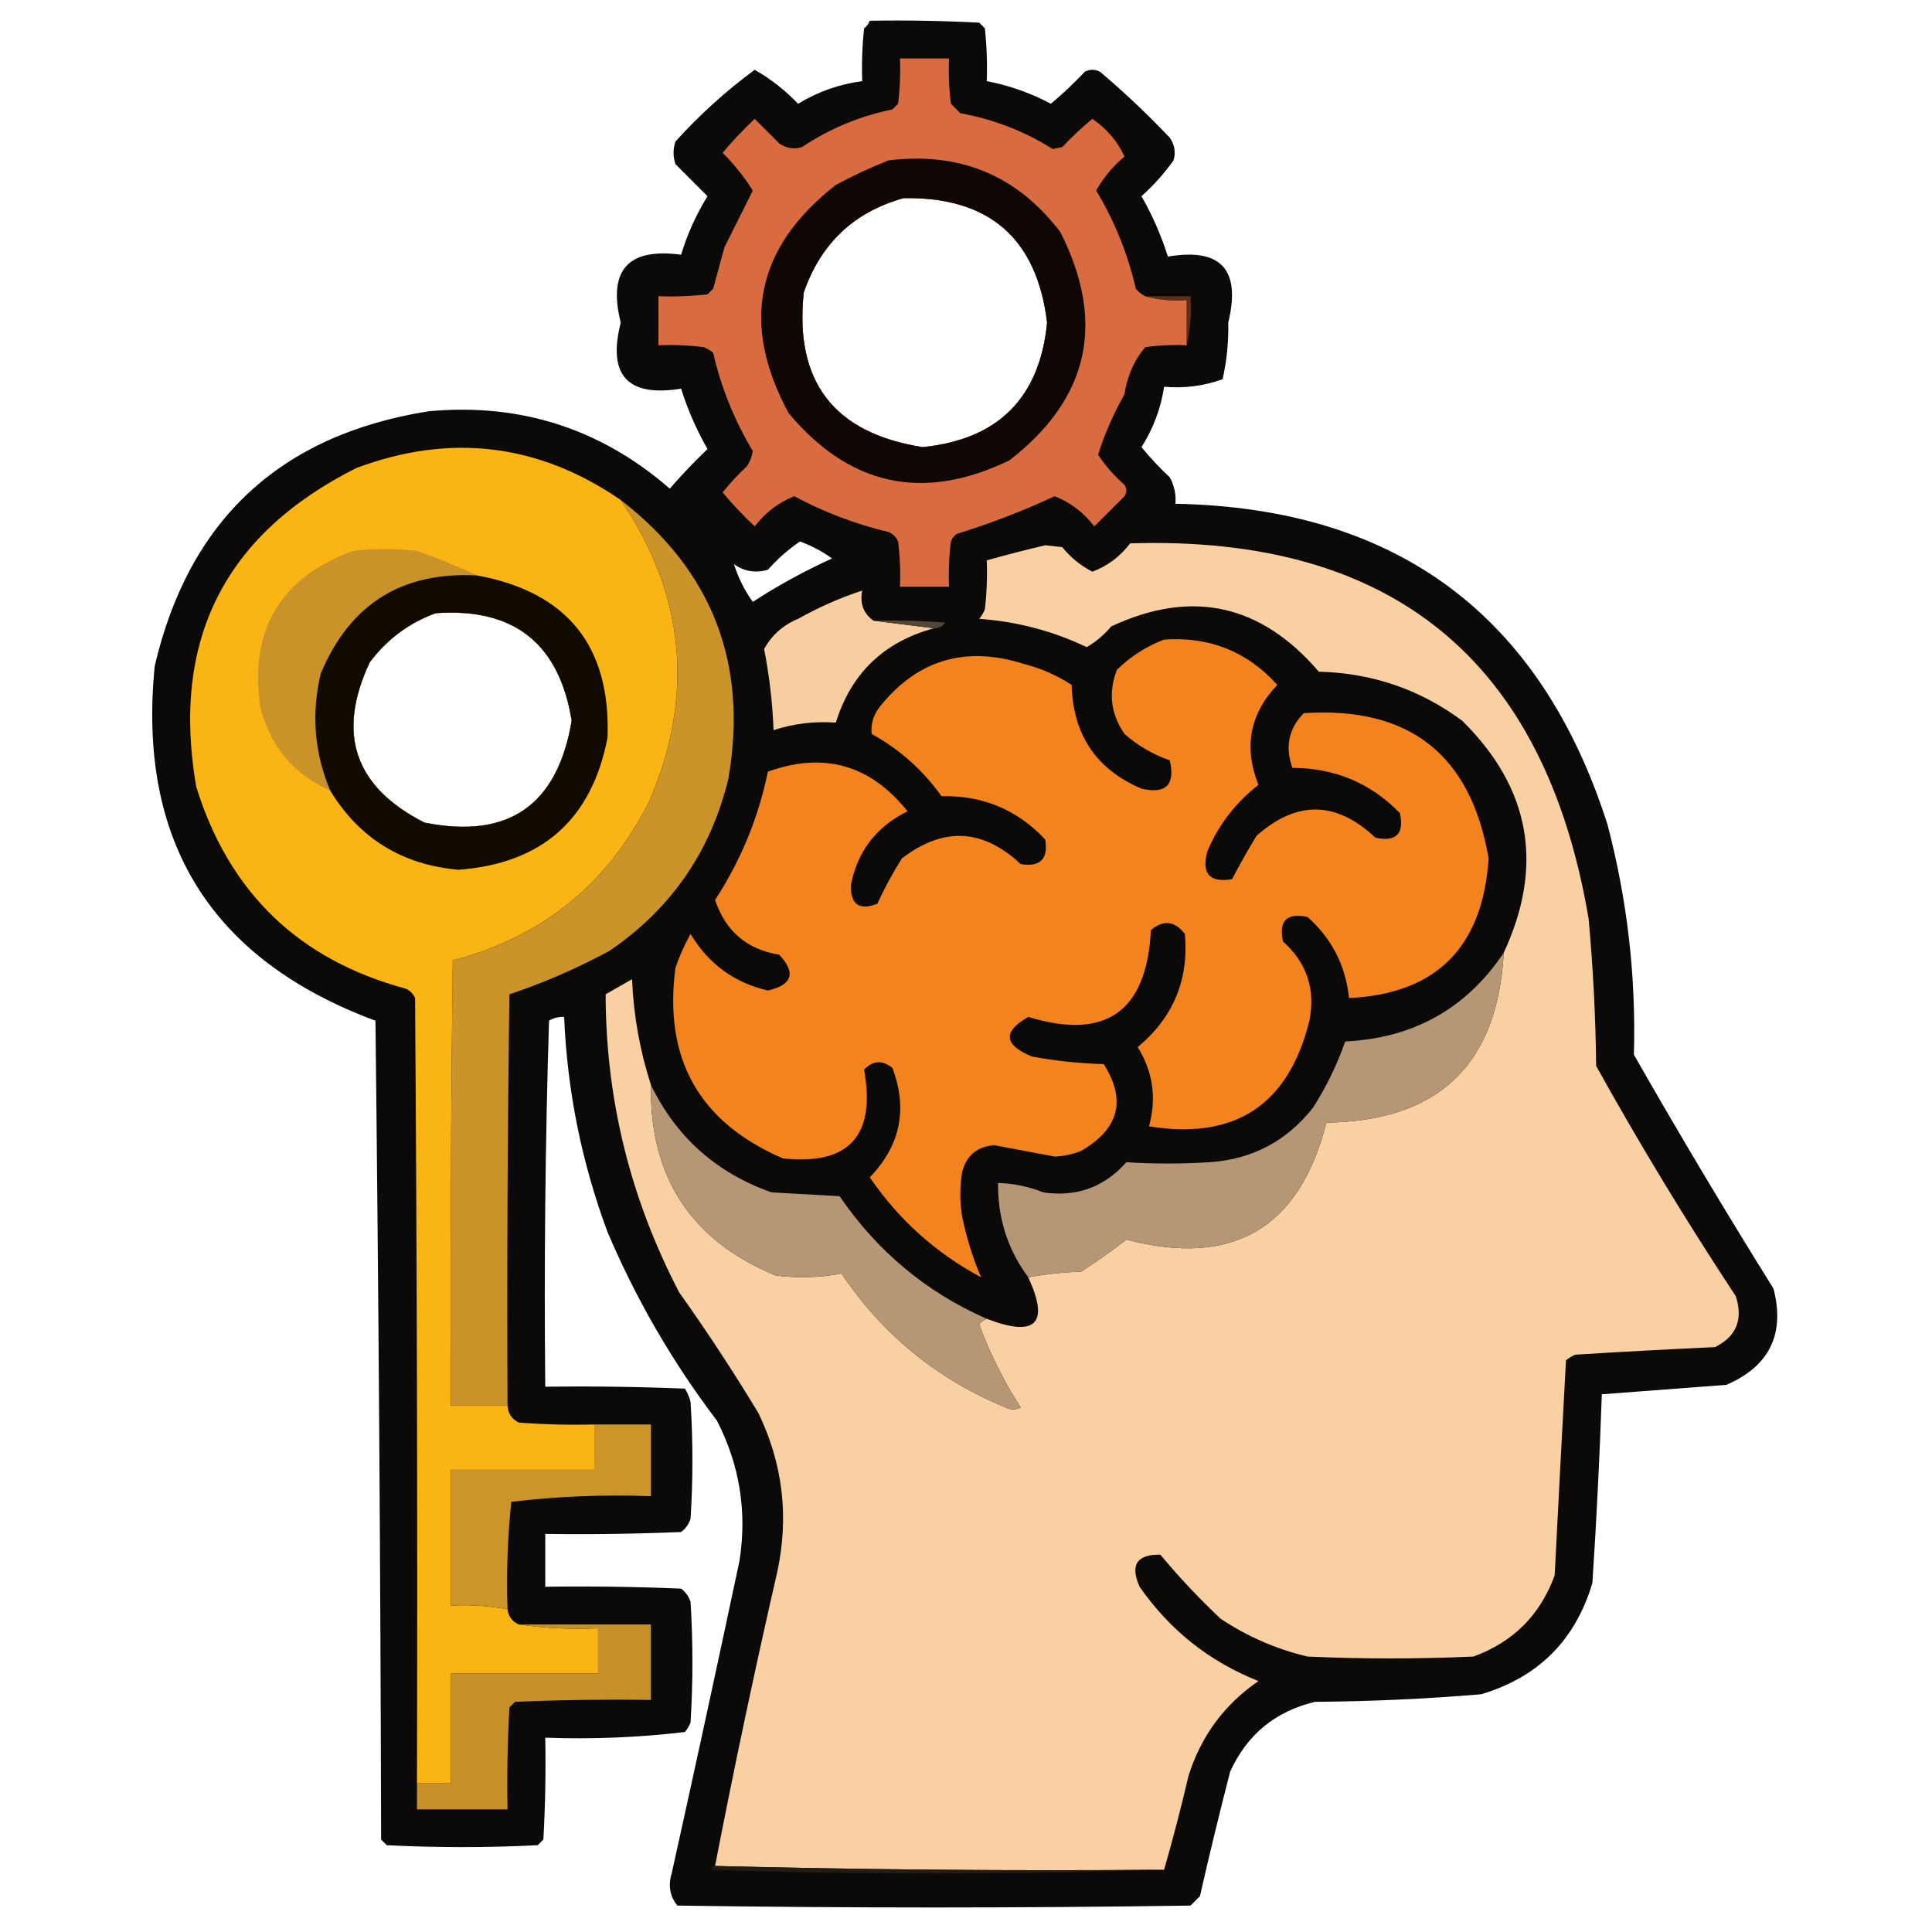 <?xml version="1.0" encoding="UTF-8"?>
<!DOCTYPE svg PUBLIC "-//W3C//DTD SVG 1.1//EN" "http://www.w3.org/Graphics/SVG/1.1/DTD/svg11.dtd">
<svg xmlns="http://www.w3.org/2000/svg" version="1.1" width="512px" height="512px" style="shape-rendering:geometricPrecision; text-rendering:geometricPrecision; image-rendering:optimizeQuality; fill-rule:evenodd; clip-rule:evenodd" xmlns:xlink="http://www.w3.org/1999/xlink">
<g><path style="opacity:0.967" fill="#050301" d="M 230.5,5.5 C 240.172,5.334 249.839,5.5 259.5,6C 260,6.5 260.5,7 261,7.5C 261.499,12.155 261.666,16.822 261.5,21.5C 267.44,22.633 273.107,24.633 278.5,27.5C 281.651,24.85 284.651,22.016 287.5,19C 288.833,18.333 290.167,18.333 291.5,19C 297.969,24.468 304.136,30.301 310,36.5C 311.301,38.365 311.635,40.365 311,42.5C 308.537,45.965 305.704,49.131 302.5,52C 305.417,57.085 307.75,62.418 309.5,68C 323.579,65.609 328.912,71.442 325.5,85.5C 325.614,90.609 325.114,95.609 324,100.5C 319.033,102.291 313.866,102.958 308.5,102.5C 307.642,108.224 305.642,113.558 302.5,118.5C 304.817,121.317 307.317,123.984 310,126.5C 311.202,128.677 311.702,131.011 311.5,133.5C 370.103,134.635 408.269,162.968 426,218.5C 431.258,238.486 433.591,258.819 433,279.5C 444.935,300.428 457.269,321.095 470,341.5C 473.089,353.568 468.923,362.068 457.5,367C 446.473,367.85 435.473,368.683 424.5,369.5C 423.926,386.2 423.092,402.867 422,419.5C 417.5,434.667 407.667,444.5 392.5,449C 377.873,450.227 363.206,450.894 348.5,451C 337.995,453.505 330.495,459.671 326,469.5C 323.177,480.458 320.51,491.458 318,502.5C 317.167,503.333 316.333,504.167 315.5,505C 270.167,505.667 224.833,505.667 179.5,505C 177.522,502.503 177.022,499.669 178,496.5C 184.128,468.859 190.128,441.192 196,413.5C 197.996,400.486 195.996,388.153 190,376.5C 178.286,361.079 168.619,344.412 161,326.5C 154.152,308.095 150.319,289.095 149.5,269.5C 148.07,269.421 146.736,269.754 145.5,270.5C 144.5,302.826 144.167,335.16 144.5,367.5C 156.838,367.333 169.171,367.5 181.5,368C 182.191,369.067 182.691,370.234 183,371.5C 183.667,381.833 183.667,392.167 183,402.5C 182.535,403.931 181.701,405.097 180.5,406C 168.505,406.5 156.505,406.667 144.5,406.5C 144.5,411.167 144.5,415.833 144.5,420.5C 156.505,420.333 168.505,420.5 180.5,421C 181.701,421.903 182.535,423.069 183,424.5C 183.667,435.167 183.667,445.833 183,456.5C 182.626,457.416 182.126,458.25 181.5,459C 169.267,460.46 156.934,460.96 144.5,460.5C 144.666,469.506 144.5,478.506 144,487.5C 143.5,488 143,488.5 142.5,489C 129.167,489.667 115.833,489.667 102.5,489C 102,488.5 101.5,488 101,487.5C 100.833,415.164 100.333,342.831 99.5,270.5C 55.892,254.301 36.392,222.968 41,176.5C 50.053,137.781 74.219,115.281 113.5,109C 137.856,106.731 159.189,113.564 177.5,129.5C 180.651,125.849 183.984,122.349 187.5,119C 184.581,113.904 182.247,108.57 180.5,103C 166.291,105.291 160.958,99.458 164.5,85.5C 161.051,71.618 166.385,65.618 180.5,67.5C 182.156,62.021 184.49,56.855 187.5,52C 184.667,49.167 181.833,46.333 179,43.5C 178.333,41.5 178.333,39.5 179,37.5C 185.414,30.414 192.414,24.081 200,18.5C 204.252,20.913 208.086,23.913 211.5,27.5C 216.766,24.301 222.433,22.301 228.5,21.5C 228.334,16.822 228.501,12.155 229,7.5C 229.717,6.956 230.217,6.289 230.5,5.5 Z M 239.5,52.5 C 262.121,52.125 274.788,63.125 277.5,85.5C 275.54,105.46 264.54,116.46 244.5,118.5C 220.988,114.803 210.488,101.136 213,77.5C 217.522,64.475 226.356,56.141 239.5,52.5 Z M 194.5,149.5 C 197.177,151.432 200.177,151.932 203.5,151C 206.048,148.115 208.882,145.615 212,143.5C 215.055,144.611 217.888,146.111 220.5,148C 213.179,151.325 206.179,155.159 199.5,159.5C 197.295,156.423 195.628,153.09 194.5,149.5 Z M 115.5,162.5 C 136.191,161.025 148.191,170.525 151.5,191C 147.726,213.453 134.726,222.453 112.5,218C 93.933,208.58 89.1,194.414 98,175.5C 102.603,169.381 108.437,165.048 115.5,162.5 Z"/></g>
<g><path style="opacity:1" fill="#d86c40" d="M 303.5,78.5 C 306.962,79.482 310.629,79.815 314.5,79.5C 314.5,83.5 314.5,87.5 314.5,91.5C 310.818,91.335 307.152,91.501 303.5,92C 300.528,95.555 298.694,99.722 298,104.5C 295.036,109.742 292.703,115.075 291,120.5C 292.961,123.463 295.294,126.129 298,128.5C 298.667,129.5 298.667,130.5 298,131.5C 295.333,134.167 292.667,136.833 290,139.5C 287.151,135.797 283.651,133.13 279.5,131.5C 271.098,135.414 262.431,138.747 253.5,141.5C 252.808,142.025 252.308,142.692 252,143.5C 251.501,147.486 251.334,151.486 251.5,155.5C 247.167,155.5 242.833,155.5 238.5,155.5C 238.666,151.486 238.499,147.486 238,143.5C 237.5,142.333 236.667,141.5 235.5,141C 226.708,138.905 218.375,135.738 210.5,131.5C 206.349,133.13 202.849,135.797 200,139.5C 196.984,136.651 194.15,133.651 191.5,130.5C 193.483,128.016 195.65,125.683 198,123.5C 198.781,122.271 199.281,120.938 199.5,119.5C 194.626,111.414 191.126,102.748 189,93.5C 188.25,92.874 187.416,92.374 186.5,92C 182.514,91.501 178.514,91.335 174.5,91.5C 174.5,87.167 174.5,82.833 174.5,78.5C 178.846,78.666 183.179,78.499 187.5,78C 188,77.5 188.5,77 189,76.5C 190,72.833 191,69.167 192,65.5C 194.518,60.464 197.018,55.464 199.5,50.5C 197.246,46.904 194.579,43.571 191.5,40.5C 194.15,37.349 196.984,34.349 200,31.5C 202.167,33.667 204.333,35.833 206.5,38C 208.365,39.301 210.365,39.635 212.5,39C 219.828,34.111 227.828,30.778 236.5,29C 237,28.5 237.5,28 238,27.5C 238.499,23.514 238.666,19.514 238.5,15.5C 242.833,15.5 247.167,15.5 251.5,15.5C 251.334,19.514 251.501,23.514 252,27.5C 252.833,28.333 253.667,29.167 254.5,30C 263.331,31.608 271.498,34.774 279,39.5C 279.833,39.333 280.667,39.167 281.5,39C 284.016,36.317 286.683,33.817 289.5,31.5C 293.396,34.206 296.23,37.539 298,41.5C 294.903,44.089 292.403,47.089 290.5,50.5C 295.368,58.576 298.868,67.242 301,76.5C 301.708,77.38 302.542,78.047 303.5,78.5 Z M 239.5,52.5 C 226.356,56.141 217.522,64.475 213,77.5C 210.488,101.136 220.988,114.803 244.5,118.5C 264.54,116.46 275.54,105.46 277.5,85.5C 274.788,63.125 262.121,52.125 239.5,52.5 Z"/></g>
<g><path style="opacity:0.949" fill="#040201" d="M 235.5,42.5 C 254.425,40.188 269.591,46.521 281,61.5C 293.132,85.464 288.632,105.631 267.5,122C 244.718,133.018 225.218,128.851 209,109.5C 196.152,85.737 200.318,65.57 221.5,49C 226.147,46.506 230.814,44.339 235.5,42.5 Z M 239.5,52.5 C 226.356,56.141 217.522,64.475 213,77.5C 210.488,101.136 220.988,114.803 244.5,118.5C 264.54,116.46 275.54,105.46 277.5,85.5C 274.788,63.125 262.121,52.125 239.5,52.5 Z"/></g>
<g><path style="opacity:0.851" fill="#6a351f" d="M 303.5,78.5 C 307.5,78.5 311.5,78.5 315.5,78.5C 315.818,83.032 315.485,87.366 314.5,91.5C 314.5,87.5 314.5,83.5 314.5,79.5C 310.629,79.815 306.962,79.482 303.5,78.5 Z"/></g>
<g><path style="opacity:1" fill="#fab414" d="M 164.5,132.5 C 181.61,157.691 184.11,184.358 172,212.5C 160.989,234.338 143.655,248.338 120,254.5C 119.5,293.832 119.333,333.165 119.5,372.5C 124.5,372.5 129.5,372.5 134.5,372.5C 134.624,374.582 135.624,376.082 137.5,377C 144.158,377.5 150.825,377.666 157.5,377.5C 157.5,381.5 157.5,385.5 157.5,389.5C 144.833,389.5 132.167,389.5 119.5,389.5C 119.5,401.5 119.5,413.5 119.5,425.5C 124.595,425.221 129.595,425.555 134.5,426.5C 134.738,428.404 135.738,429.738 137.5,430.5C 144.313,431.491 151.313,431.825 158.5,431.5C 158.5,435.5 158.5,439.5 158.5,443.5C 145.5,443.5 132.5,443.5 119.5,443.5C 119.5,453.167 119.5,462.833 119.5,472.5C 116.5,472.5 113.5,472.5 110.5,472.5C 110.667,403.166 110.5,333.833 110,264.5C 109.5,263.333 108.667,262.5 107.5,262C 79.196,254.363 60.696,236.529 52,208.5C 45.309,169.714 59.476,141.548 94.5,124C 119.404,114.726 142.738,117.56 164.5,132.5 Z M 115.5,162.5 C 108.437,165.048 102.603,169.381 98,175.5C 89.1,194.414 93.933,208.58 112.5,218C 134.726,222.453 147.726,213.453 151.5,191C 148.191,170.525 136.191,161.025 115.5,162.5 Z"/></g>
<g><path style="opacity:1" fill="#ca942a" d="M 164.5,132.5 C 188.825,151.288 198.325,175.954 193,206.5C 188.307,225.731 177.807,240.898 161.5,252C 152.918,256.631 144.084,260.464 135,263.5C 134.5,299.832 134.333,336.165 134.5,372.5C 129.5,372.5 124.5,372.5 119.5,372.5C 119.333,333.165 119.5,293.832 120,254.5C 143.655,248.338 160.989,234.338 172,212.5C 184.11,184.358 181.61,157.691 164.5,132.5 Z"/></g>
<g><path style="opacity:1" fill="#f9d0a1" d="M 308.5,495.5 C 268.663,495.832 228.996,495.499 189.5,494.5C 194.548,468.427 200.048,442.427 206,416.5C 209.123,401.91 207.457,387.91 201,374.5C 194.393,363.563 187.393,352.896 180,342.5C 167.043,317.672 160.543,291.339 160.5,263.5C 162.833,262.167 165.167,260.833 167.5,259.5C 167.895,269.077 169.562,278.41 172.5,287.5C 172.106,311.9 183.106,328.733 205.5,338C 211.373,338.768 217.206,338.601 223,337.5C 233.87,353.696 248.37,365.529 266.5,373C 267.833,373.667 269.167,373.667 270.5,373C 266.035,366.069 262.368,358.736 259.5,351C 260.044,350.283 260.711,349.783 261.5,349.5C 274.513,354.49 278.18,350.823 272.5,338.5C 276.982,337.674 281.649,337.174 286.5,337C 290.664,334.327 294.664,331.493 298.5,328.5C 326.731,335.893 344.398,325.56 351.5,297.5C 381.23,297.102 396.896,282.102 398.5,252.5C 409.255,229.364 405.588,208.864 387.5,191C 376.29,182.69 363.623,178.357 349.5,178C 334.123,160.059 315.79,156.059 294.5,166C 292.615,168.222 290.449,170.056 288,171.5C 278.978,167.203 269.478,164.703 259.5,164C 260.126,163.25 260.626,162.416 261,161.5C 261.499,157.179 261.666,152.846 261.5,148.5C 266.651,147.06 271.818,145.727 277,144.5C 278.5,144.667 280,144.833 281.5,145C 283.758,147.767 286.425,149.934 289.5,151.5C 293.514,149.996 296.848,147.496 299.5,144C 368.94,141.806 409.44,174.973 421,243.5C 422.187,256.464 422.853,269.464 423,282.5C 434.58,303.332 446.913,323.666 460,343.5C 462.002,349.685 460.169,354.185 454.5,357C 442.161,357.567 429.828,358.234 417.5,359C 416.584,359.374 415.75,359.874 415,360.5C 413.973,379.461 412.973,398.461 412,417.5C 408.167,428 401,435.167 390.5,439C 375.833,439.667 361.167,439.667 346.5,439C 338.229,437.031 330.562,433.697 323.5,429C 317.801,423.635 312.467,417.969 307.5,412C 301.264,411.911 299.431,414.744 302,420.5C 310.011,432.015 320.511,440.349 333.5,445.5C 324.508,451.67 318.341,460.003 315,470.5C 313.006,479.009 310.839,487.342 308.5,495.5 Z"/></g>
<g><path style="opacity:1" fill="#ca932a" d="M 126.5,152.5 C 106.541,151.396 92.707,160.063 85,178.5C 82.454,189.146 83.287,199.479 87.5,209.5C 77.839,205.218 71.672,197.884 69,187.5C 65.99,167.016 74.156,153.182 93.5,146C 99.167,145.333 104.833,145.333 110.5,146C 116.09,147.976 121.424,150.143 126.5,152.5 Z"/></g>
<g><path style="opacity:0.947" fill="#040200" d="M 126.5,152.5 C 150.38,156.937 161.88,171.271 161,195.5C 156.819,217.175 143.653,228.842 121.5,230.5C 106.534,229.169 95.201,222.169 87.5,209.5C 83.287,199.479 82.454,189.146 85,178.5C 92.707,160.063 106.541,151.396 126.5,152.5 Z M 115.5,162.5 C 108.437,165.048 102.603,169.381 98,175.5C 89.1,194.414 93.933,208.58 112.5,218C 134.726,222.453 147.726,213.453 151.5,191C 148.191,170.525 136.191,161.025 115.5,162.5 Z"/></g>
<g><path style="opacity:1" fill="#f6cea0" d="M 231.5,164.5 C 236.833,165.167 242.167,165.833 247.5,166.5C 234.238,170.096 225.572,178.429 221.5,191.5C 215.823,191.096 210.323,191.763 205,193.5C 204.726,186.265 203.892,179.099 202.5,172C 204.52,168.318 207.52,165.652 211.5,164C 216.964,160.932 222.631,158.432 228.5,156.5C 227.828,159.942 228.828,162.609 231.5,164.5 Z"/></g>
<g><path style="opacity:1" fill="#544636" d="M 231.5,164.5 C 237.842,164.334 244.175,164.5 250.5,165C 249.756,166.039 248.756,166.539 247.5,166.5C 242.167,165.833 236.833,165.167 231.5,164.5 Z"/></g>
<g><path style="opacity:1" fill="#f3831e" d="M 308.5,169.5 C 320.525,168.662 330.525,172.662 338.5,181.5C 331.204,189.18 329.537,198.014 333.5,208C 327.497,212.67 322.997,218.504 320,225.5C 318.332,231.493 320.498,233.993 326.5,233C 328.526,229.118 330.693,225.284 333,221.5C 343.643,212.047 354.143,212.214 364.5,222C 370,223.167 372.167,221 371,215.5C 363.255,207.524 353.755,203.524 342.5,203.5C 340.497,197.974 341.497,193.141 345.5,189C 373.468,187.143 389.801,199.976 394.5,227.5C 392.947,251.054 380.614,263.387 357.5,264.5C 356.621,255.91 352.955,248.743 346.5,243C 341,241.833 338.833,244 340,249.5C 346.324,255.14 348.658,262.14 347,270.5C 341.493,292.823 327.327,302.157 304.5,298.5C 306.549,291.002 305.549,284.002 301.5,277.5C 310.928,269.65 315.094,259.65 314,247.5C 311.294,244.022 308.294,243.689 305,246.5C 303.914,268.099 293.08,275.765 272.5,269.5C 265.669,273.401 266.002,276.901 273.5,280C 279.77,281.152 286.103,281.818 292.5,282C 298.554,291.537 296.554,299.204 286.5,305C 284.256,305.906 281.923,306.406 279.5,306.5C 274.171,305.501 268.838,304.501 263.5,303.5C 259.029,303.801 256.196,306.134 255,310.5C 254.333,314.5 254.333,318.5 255,322.5C 256.166,328.121 257.833,333.455 260,338.5C 248.022,332.088 238.189,323.255 230.5,312C 238.602,303.63 240.602,293.963 236.5,283C 233.784,280.849 231.284,281.016 229,283.5C 232.144,301.016 224.978,308.85 207.5,307C 185.316,297.45 175.816,280.617 179,256.5C 180.059,253.382 181.392,250.382 183,247.5C 187.763,255.443 194.596,260.443 203.5,262.5C 210,260.995 211,257.828 206.5,253C 197.954,251.626 192.288,246.793 189.5,238.5C 196.313,228.065 200.979,216.732 203.5,204.5C 218.337,199.168 230.671,202.668 240.5,215C 232.246,219.077 227.246,225.577 225.5,234.5C 225.378,239.719 227.711,241.386 232.5,239.5C 234.398,235.372 236.565,231.372 239,227.5C 249.946,219.065 260.446,219.565 270.5,229C 275.667,229.833 277.833,227.667 277,222.5C 269.632,214.593 260.465,210.76 249.5,211C 244.627,204.131 238.46,198.631 231,194.5C 230.743,191.983 231.41,189.65 233,187.5C 243.018,174.832 255.851,170.998 271.5,176C 275.975,177.155 280.142,178.988 284,181.5C 284.344,194.713 290.51,203.88 302.5,209C 309,210.5 311.5,208 310,201.5C 305.54,199.937 301.54,197.604 298,194.5C 294.336,189.193 293.67,183.526 296,177.5C 299.671,173.923 303.838,171.256 308.5,169.5 Z"/></g>
<g><path style="opacity:1" fill="#b69775" d="M 398.5,252.5 C 396.896,282.102 381.23,297.102 351.5,297.5C 344.398,325.56 326.731,335.893 298.5,328.5C 294.664,331.493 290.664,334.327 286.5,337C 281.649,337.174 276.982,337.674 272.5,338.5C 267.046,331.135 264.379,322.802 264.5,313.5C 268.654,313.631 272.654,314.464 276.5,316C 285.302,317.289 292.636,314.622 298.5,308C 305.803,308.467 313.137,308.467 320.5,308C 331.815,307.259 340.982,302.426 348,293.5C 351.506,287.988 354.339,282.155 356.5,276C 374.573,275.137 388.573,267.304 398.5,252.5 Z"/></g>
<g><path style="opacity:1" fill="#b69775" d="M 172.5,287.5 C 179.192,301.354 189.859,310.854 204.5,316C 210.5,316.333 216.5,316.667 222.5,317C 232.494,331.633 245.494,342.467 261.5,349.5C 260.711,349.783 260.044,350.283 259.5,351C 262.368,358.736 266.035,366.069 270.5,373C 269.167,373.667 267.833,373.667 266.5,373C 248.37,365.529 233.87,353.696 223,337.5C 217.206,338.601 211.373,338.768 205.5,338C 183.106,328.733 172.106,311.9 172.5,287.5 Z"/></g>
<g><path style="opacity:1" fill="#cc952a" d="M 157.5,377.5 C 162.5,377.5 167.5,377.5 172.5,377.5C 172.5,383.833 172.5,390.167 172.5,396.5C 160.066,396.04 147.733,396.54 135.5,398C 134.515,407.417 134.182,416.917 134.5,426.5C 129.595,425.555 124.595,425.221 119.5,425.5C 119.5,413.5 119.5,401.5 119.5,389.5C 132.167,389.5 144.833,389.5 157.5,389.5C 157.5,385.5 157.5,381.5 157.5,377.5 Z"/></g>
<g><path style="opacity:1" fill="#c69129" d="M 137.5,430.5 C 149.167,430.5 160.833,430.5 172.5,430.5C 172.5,437.167 172.5,443.833 172.5,450.5C 160.495,450.333 148.495,450.5 136.5,451C 136,451.5 135.5,452 135,452.5C 134.5,461.494 134.334,470.494 134.5,479.5C 126.5,479.5 118.5,479.5 110.5,479.5C 110.5,477.167 110.5,474.833 110.5,472.5C 113.5,472.5 116.5,472.5 119.5,472.5C 119.5,462.833 119.5,453.167 119.5,443.5C 132.5,443.5 145.5,443.5 158.5,443.5C 158.5,439.5 158.5,435.5 158.5,431.5C 151.313,431.825 144.313,431.491 137.5,430.5 Z"/></g>
<g><path style="opacity:1" fill="#211c16" d="M 189.5,494.5 C 228.996,495.499 268.663,495.832 308.5,495.5C 268.665,496.831 228.665,496.831 188.5,495.5C 188.624,494.893 188.957,494.56 189.5,494.5 Z"/></g>
</svg>
